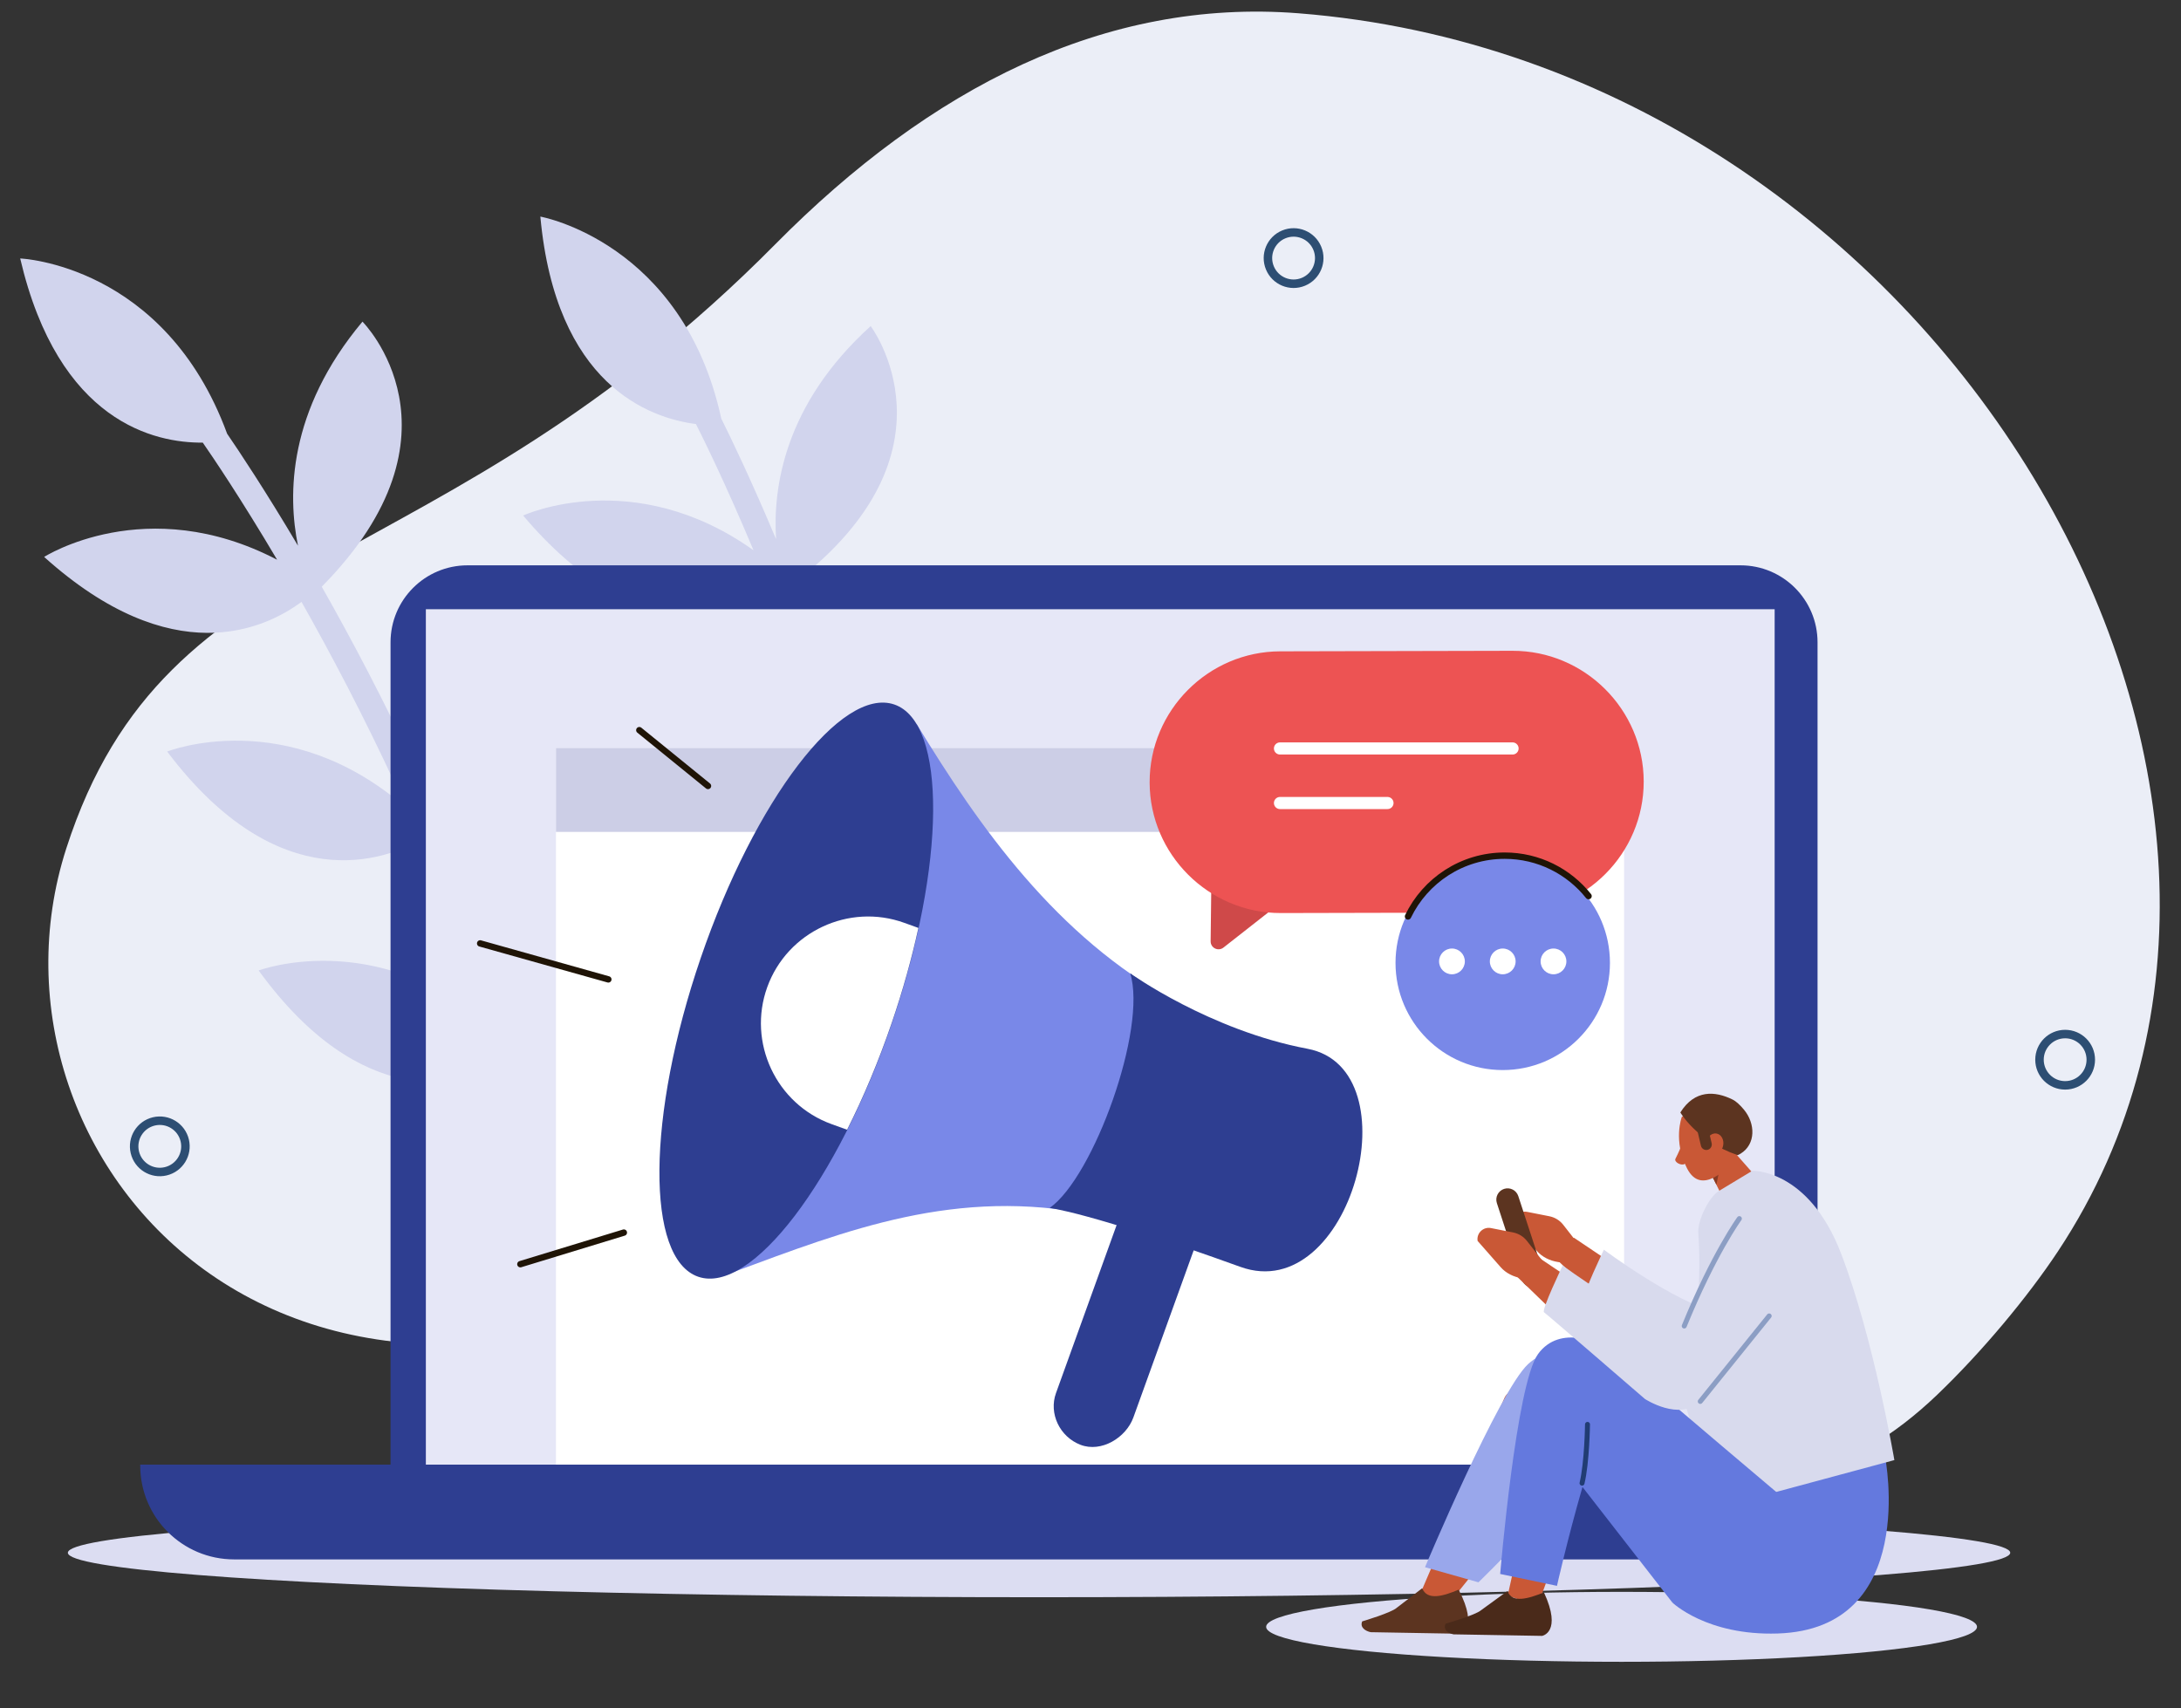 <?xml version="1.0" encoding="utf-8"?>
<!-- Generator: Adobe Illustrator 27.5.0, SVG Export Plug-In . SVG Version: 6.00 Build 0)  -->
<svg version="1.1" id="Layer_1" xmlns="http://www.w3.org/2000/svg" xmlns:xlink="http://www.w3.org/1999/xlink" x="0px" y="0px"
	 viewBox="0 0 1080 846" style="enable-background:new 0 0 1080 846;" xml:space="preserve">
<rect x="0" y="0" width="1080" height="846" fill="#333333" stroke="none"/>
<style type="text/css">
	.st0{fill:#EBEEF7;}
	.st1{fill:#DCDDF2;}
	.st2{fill:#D1D4ED;}
	.st3{fill-rule:evenodd;clip-rule:evenodd;fill:#DCDDF2;}
	.st4{fill:#2E3E91;}
	.st5{fill:#E6E7F7;}
	
		.st6{fill-rule:evenodd;clip-rule:evenodd;fill:none;stroke:#2D4E73;stroke-width:4.201;stroke-linecap:round;stroke-miterlimit:10;}
	.st7{fill:#FFFFFF;}
	.st8{fill:#CCCEE6;}
	.st9{fill:#7988E8;}
	.st10{fill:#CF4949;}
	.st11{fill:#ED5353;}
	.st12{fill:none;stroke:#FFFFFF;stroke-width:6.002;stroke-linecap:round;stroke-linejoin:round;stroke-miterlimit:10;}
	.st13{fill:none;stroke:#1F1406;stroke-width:3.155;stroke-linecap:round;stroke-linejoin:round;stroke-miterlimit:10;}
	.st14{fill-rule:evenodd;clip-rule:evenodd;fill:#C95836;}
	.st15{fill-rule:evenodd;clip-rule:evenodd;fill:#D8DAED;}
	.st16{fill:#C95836;}
	.st17{fill:#6479DE;}
	.st18{fill-rule:evenodd;clip-rule:evenodd;fill:#5C3420;}
	.st19{fill-rule:evenodd;clip-rule:evenodd;fill:#99A7EB;}
	.st20{fill:#D8DAED;}
	.st21{fill-rule:evenodd;clip-rule:evenodd;fill:#873B24;}
	.st22{fill:#5C3420;}
	.st23{fill-rule:evenodd;clip-rule:evenodd;fill:#4A2A1A;}
	.st24{fill-rule:evenodd;clip-rule:evenodd;fill:#6479DE;}
	
		.st25{fill-rule:evenodd;clip-rule:evenodd;fill:none;stroke:#8C9EC4;stroke-width:2.478;stroke-linecap:round;stroke-linejoin:round;stroke-miterlimit:10;}
	.st26{fill:none;stroke:#213C73;stroke-width:2.457;stroke-linecap:round;stroke-linejoin:round;stroke-miterlimit:10;}
</style>
<path class="st0" d="M1019.01,619.79C1171.18,390.21,959.94,31.37,642.9,6.57C547.33-0.9,460.72,43.33,383.88,120.99
	C215.6,291.1,82.9,264.77,32.83,420.16s116.35,345.47,372.79,184.46c187.44-117.69,378.18,254.06,553.63,86.13
	C981.4,669.54,1003.99,642.44,1019.01,619.79z"/>
<ellipse class="st1" cx="802.98" cy="805.66" rx="176.01" ry="17.32"/>
<path class="st2" d="M306.57,399.57c-42.91,33.5-53.11,71.78-54.29,97.48c-10.37-31.29-21.83-60.58-33.26-87.04
	c82.91-59.57,40.73-122.12,40.73-122.12c-40.97,33.21-51.16,70.35-52.4,96.02c-0.05-0.12-0.11-0.24-0.16-0.35
	c-16.32-35.29-32.99-66.81-47.86-93.01c75.24-76.19,20.16-131.27,20.16-131.27c-37,44.16-37.07,85.9-31.93,110.97
	c-16.19-27.33-29.07-46.67-35.09-55.46C81.61,130.79,10,128,10,128c19.01,81.43,67.05,91.42,90.41,91.2
	c4.73,6.82,18.68,27.36,36.81,58c-64.81-33.8-115.36-1.39-115.36-1.39c63.43,57.04,109.1,35.82,127.44,22.27
	c14.55,25.7,30.79,56.5,46.71,90.93c1.65,3.57,3.31,7.24,4.98,10.94c-58.95-51.29-118.21-27.76-118.21-27.76
	c55.57,73.67,108.23,53.47,125.31,43.88c11.97,27.79,23.96,58.73,34.64,91.79c-57.02-48.92-114.65-27.25-114.65-27.25
	c51,70.25,100.95,57.4,121.05,47.9c21.36,71.74,35.63,152.05,30.15,231.31c-0.24,3.43,2.35,6.4,5.78,6.63
	c0.69,0.05,1.35-0.02,1.98-0.18c2.52-0.65,4.46-2.85,4.65-5.6c5.64-81.63-9.18-164.18-31.22-237.64
	C348.58,464.43,306.57,399.57,306.57,399.57z"/>
<path class="st2" d="M524.06,416.95c-47.1,27.3-62.46,63.81-67.15,89.11c-5.98-32.42-13.31-63-21.01-90.78
	c90.3-47.64,57.1-115.38,57.1-115.38c-45.13,27.28-60.33,62.66-65.07,87.92c-0.04-0.12-0.07-0.25-0.11-0.37
	c-11.32-37.2-23.51-70.71-34.65-98.7c84.98-65.14,37.98-127.26,37.98-127.26c-42.71,38.67-48.5,80-46.85,105.54
	c-12.29-29.29-22.39-50.21-27.14-59.75c-19.04-87.43-89.59-100.02-89.59-100.02c7.66,83.27,53.87,99.75,77.04,102.74
	c3.75,7.4,14.75,29.66,28.51,62.5c-59.56-42.37-114.07-17.2-114.07-17.2c55,65.2,103.15,50.45,123.18,39.54
	c10.88,27.46,22.75,60.19,33.79,96.48c1.15,3.77,2.29,7.62,3.43,11.52c-51.35-58.89-113.28-43.72-113.28-43.72
	c44.94,80.59,99.87,67.82,118.11,60.66c8.05,29.17,15.67,61.46,21.72,95.67c-49.77-56.28-109.82-42.72-109.82-42.72
	c40.88,76.58,92.12,70.7,113.34,64.06c11.31,73.99,14.43,155.5-1.87,233.26c-0.71,3.36,1.45,6.66,4.81,7.36
	c0.67,0.14,1.34,0.17,1.99,0.09c2.59-0.3,4.81-2.21,5.38-4.9c16.79-80.09,13.43-163.88,1.68-239.68
	C556.78,486.96,524.06,416.95,524.06,416.95z"/>
<ellipse class="st3" cx="514.52" cy="768.97" rx="480.92" ry="22.03"/>
<g>
	<path class="st4" d="M861.89,766.27l-630.37,0c-21.06,0-38.13-17.07-38.13-38.13l0-410.04c0-21.06,17.07-38.13,38.13-38.13
		l630.37,0c21.06,0,38.13,17.07,38.13,38.13l0,410.04C900.02,749.2,882.94,766.27,861.89,766.27z"/>
	<rect x="210.88" y="301.71" class="st5" width="667.9" height="432.95"/>
</g>
<ellipse transform="matrix(0.924 -0.383 0.383 0.924 -0.231 254.834)" class="st6" cx="640.45" cy="128" rx="12.7" ry="12.7"/>
<ellipse transform="matrix(0.973 -0.23 0.23 0.973 -128.358 33.344)" class="st6" cx="79.01" cy="567.87" rx="12.7" ry="12.7"/>
<circle class="st6" cx="1022.63" cy="524.8" r="12.7"/>
<rect x="275.3" y="370.42" transform="matrix(-1 -1.224647e-16 1.224647e-16 -1 1079.522 1095.751)" class="st7" width="528.92" height="354.92"/>
<rect x="275.3" y="370.42" transform="matrix(-1 -1.224647e-16 1.224647e-16 -1 1079.522 782.406)" class="st8" width="528.92" height="41.57"/>
<path class="st4" d="M859.88,772.26H115.93c-25.68,0-46.49-20.81-46.49-46.49v-0.43h830.57v17.18
	C900.02,757.75,889.36,772.26,859.88,772.26z"/>
<g>
	<path class="st9" d="M402.06,496.19l-0.18-0.06l1.46-3.9l1.28-3.96l0.18,0.06l49.11-129.76c31.1,51.15,69.3,105.4,127.84,137.28
		c33.72,11.75-6.41,117.62-40.13,105.88c-68.07-13.95-122.11,7.42-178.26,28.17L402.06,496.19z"/>
	
		<ellipse transform="matrix(0.324 -0.946 0.946 0.324 -197.312 704.68)" class="st4" cx="394.26" cy="490.36" rx="149.79" ry="50.01"/>
	<path class="st7" d="M379.94,488.83c9.91-27.41,40.45-41.72,67.86-31.81l6.98,2.52c-3.29,15.03-7.67,30.85-13.2,47
		c-6.56,19.19-14.1,37.04-22.11,52.94l-7.71-2.79C384.34,546.78,370.02,516.24,379.94,488.83z"/>
	<path class="st4" d="M535.01,715.5L535.01,715.5c10.3,3.99,22.59-3.47,26.23-13.56l52.43-145.31c3.64-10.09-1.8-21.61-12.1-25.6
		l0,0c-10.3-3.99-21.7,1-25.34,11.09L522.91,689.9C519.27,699.99,524.72,711.51,535.01,715.5z"/>
	<path class="st4" d="M559.66,482.01c0,0,39.37,28.25,87.79,37.37c52.92,9.97,21.37,127.74-33.24,108.01
		c-75.36-27.23-94.46-29.16-94.46-29.16C541.57,582.95,568.17,509.22,559.66,482.01z"/>
</g>
<g>
	<g>
		<path class="st10" d="M600.19,407.49l-0.7,58.67c-0.04,3.28,3.75,5.15,6.34,3.12l32.8-25.73L600.19,407.49z"/>
		<path class="st11" d="M749.28,451.91l-115.05,0.26c-35.64,0.08-64.87-29.02-64.95-64.66v0c-0.08-35.64,29.02-64.87,64.66-64.95
			l115.05-0.26c35.64-0.08,64.87,29.02,64.95,64.66v0C814.02,422.6,784.92,451.83,749.28,451.91z"/>
	</g>
	<line class="st12" x1="633.83" y1="370.66" x2="749" y2="370.66"/>
	<line class="st12" x1="633.83" y1="397.68" x2="687.06" y2="397.68"/>
</g>
<g>
	<circle class="st9" cx="744.13" cy="476.84" r="53.09"/>
	<circle class="st7" cx="718.99" cy="476.12" r="6.38"/>
	<circle class="st7" cx="744.13" cy="476.12" r="6.38"/>
	<circle class="st7" cx="769.27" cy="476.12" r="6.38"/>
</g>
<path class="st13" d="M786.63,443.77c-9.73-12.2-24.72-20.02-41.53-20.02c-21.09,0-39.3,12.29-47.87,30.1"/>
<g>
	<path class="st14" d="M854.86,665.81c-8.4,10.4-21.28,14.18-34.37,5.9l-54.43-52.65l13.34-6.08l47.81,32.13L854.86,665.81z"/>
	<path class="st15" d="M794.22,618.88c0,0-10.7,22.23-9.24,23.2c1.46,0.97,49.96,42.92,49.96,42.92s17.15,11.22,27.4,1.2
		c16.97-16.58,35.77-45.94,35.77-45.94s2.27-41.63-7.73-41.46c-8.6,0.15-0.59,20.18-21.24,20.14c-3.36-0.01-15.19,32.1-18.32,31.3
		C828.4,644.52,794.22,618.88,794.22,618.88z"/>
	<path class="st16" d="M782.55,617.37l-8.49-10.85c-1.7-2.17-4.12-3.65-6.83-4.19l-10.97-2.17c-3.83-0.76-7.24,2.53-6.62,6.37l0,0
		l11.45,13.03c2.53,2.87,6.28,4.82,10.51,5.45l7.05,1.05L782.55,617.37z"/>
	<path class="st17" d="M933.49,721.62c0,0,16.89,85.11-53.25,87.34c-35.17,1.12-52.13-15.35-52.13-15.35l21.57-23.52l19.48-33.47
		L933.49,721.62z"/>
	<path class="st14" d="M767.94,721.6c-9.88,24.73-51.55,73.56-51.55,73.56l-13.47-5.02l42.08-97.88
		C748.93,683.19,785.97,676.46,767.94,721.6z"/>
	<path class="st18" d="M704.25,786.55l-12.59,9.67c-2.56,2.42-17.12,6.74-17.12,6.74l0,0c-1.27,3.08,1.74,4.84,4.23,5.35l43.88,0.77
		c0,0,10-1.73-0.33-21.83C714.57,790.51,706.74,792.77,704.25,786.55z"/>
	<path class="st19" d="M705.65,776.13l26.46,7.48c0,0,47.14-45.67,60.98-70.37c0,0,5.12-27.06,0.68-33.24
		c-4.44-6.17-22.67-17.71-37.07-4.46C742.31,688.8,705.65,776.13,705.65,776.13z"/>
	<polygon class="st16" points="844.69,576.15 853.36,593.65 868.13,581.13 852.64,563.57 	"/>
	<path class="st20" d="M829.66,679.69c0,0,7.44-16.19,10.1-28.7c1.81-8.49,2.2-28.36,1.2-40.32c-0.49-5.9,5.13-17.79,10.2-20.86
		l16.55-9.99c0,0,27.79-1.12,43.95,40.92c16.16,42.04,26.41,102.34,26.41,102.34l-63.39,17.09c-13.34,4.17-27.52-3.31-31.61-16.68
		L829.66,679.69z"/>
	<polygon class="st21" points="846.74,580.29 849.94,586.74 852.61,573.55 	"/>
	<path class="st16" d="M832.81,553.14c0,0-4.5,11.77,2.62,25.54c7.12,13.77,19.83-0.39,23.48-3.65c3.65-3.26,3.39-31.87-10.85-27.51
		C833.81,551.89,832.81,553.14,832.81,553.14z"/>
	<path class="st18" d="M861.88,571.35c7.66-4.69,7.42-14.99,1.65-21.87c-1.85-2.21-3.78-4.06-5.56-4.94
		c-8.7-4.31-18.77-4.97-25.88,6.38c0,0,8.08,14.22,28.4,21.15L861.88,571.35z"/>
	<path class="st14" d="M853.28,567.32c-0.55,2.81-2.86,4.7-5.17,4.23c-2.31-0.47-3.73-3.13-3.18-5.94c0.55-2.81,2.86-4.7,5.17-4.23
		C852.4,561.85,853.83,564.51,853.28,567.32z"/>
	<path class="st22" d="M845.56,569.44L845.56,569.44c1.46-0.35,2.37-1.82,2.03-3.28l-1.83-7.76c-0.34-1.46-1.82-2.37-3.28-2.03h0
		c-1.46,0.35-2.37,1.82-2.03,3.28l1.83,7.76C842.62,568.87,844.1,569.78,845.56,569.44z"/>
	<path class="st14" d="M832.36,567.87c0.01,0.13-0.97,2.58-2.69,5.97c-0.85,1.69,3.04,3.67,4.55,2.56c1.51-1.11,1.95-6.94,1.95-6.94
		L832.36,567.87z"/>
	<path class="st14" d="M783.4,725.79c-4.84,25.35-22.13,69.56-22.13,69.56l-14.68-5.17l22.19-100.34
		C770.85,680.54,792.24,679.52,783.4,725.79z"/>
	<path class="st23" d="M746.5,787.92l-13.14,9.54c-2.7,2.38-17.51,6.65-17.51,6.65l0,0c-1.45,3.03,1.46,4.77,3.92,5.27l43.84,0.76
		c0,0,10.1-1.71,0.93-21.54C756.6,791.83,748.64,794.06,746.5,787.92z"/>
	<path class="st24" d="M742.87,779.48l28.12,5.89c0,0,5.09-22.78,12.63-48.96l44.5,57.2l73.71-35.91c0,0-97.12-82.04-102.95-87.56
		c-5.83-5.51-26.43-14.52-37.28,0.44C750.74,685.52,742.87,779.48,742.87,779.48z"/>
	<path class="st22" d="M760.68,637.33L760.68,637.33c2.93-0.96,4.53-4.11,3.57-7.04l-12.41-37.94c-0.96-2.93-4.11-4.53-7.04-3.57
		l0,0c-2.93,0.96-4.53,4.11-3.57,7.04l12.41,37.94C754.6,636.69,757.76,638.29,760.68,637.33z"/>
	<path class="st14" d="M834.47,673.64c-8.4,10.4-21.28,14.18-34.37,5.9l-54.43-52.65l13.34-6.08l47.81,32.13L834.47,673.64z"/>
	<path class="st16" d="M764.6,625.39l-8.49-10.85c-1.7-2.17-4.12-3.65-6.83-4.19l-10.97-2.17c-3.82-0.76-7.24,2.53-6.62,6.37v0
		l11.45,13.03c2.53,2.87,6.28,4.82,10.51,5.45l7.05,1.05L764.6,625.39z"/>
	<path class="st15" d="M773.83,626.7c0,0-10.7,22.23-9.24,23.2c1.46,0.97,49.96,42.92,49.96,42.92s17.15,11.22,27.4,1.2
		c16.97-16.58,35.77-45.94,35.77-45.94s2.27-41.63-7.73-41.46c-8.6,0.15-0.59,20.18-21.24,20.14c-3.36-0.01-15.19,32.1-18.32,31.3
		C808.02,652.34,773.83,626.7,773.83,626.7z"/>
	<path class="st25" d="M861.3,603.5c0,0-12.71,17.46-27.29,53.18"/>
	<line class="st25" x1="876.06" y1="651.71" x2="841.95" y2="694.02"/>
	<path class="st26" d="M786.11,705.4c0,0-0.25,18.93-2.71,29.11"/>
</g>
<line class="st13" x1="316.58" y1="361.6" x2="350.59" y2="389.23"/>
<line class="st13" x1="257.68" y1="626.06" x2="308.92" y2="610.42"/>
<line class="st13" x1="237.76" y1="467.21" x2="301.24" y2="485.03"/>
</svg>
